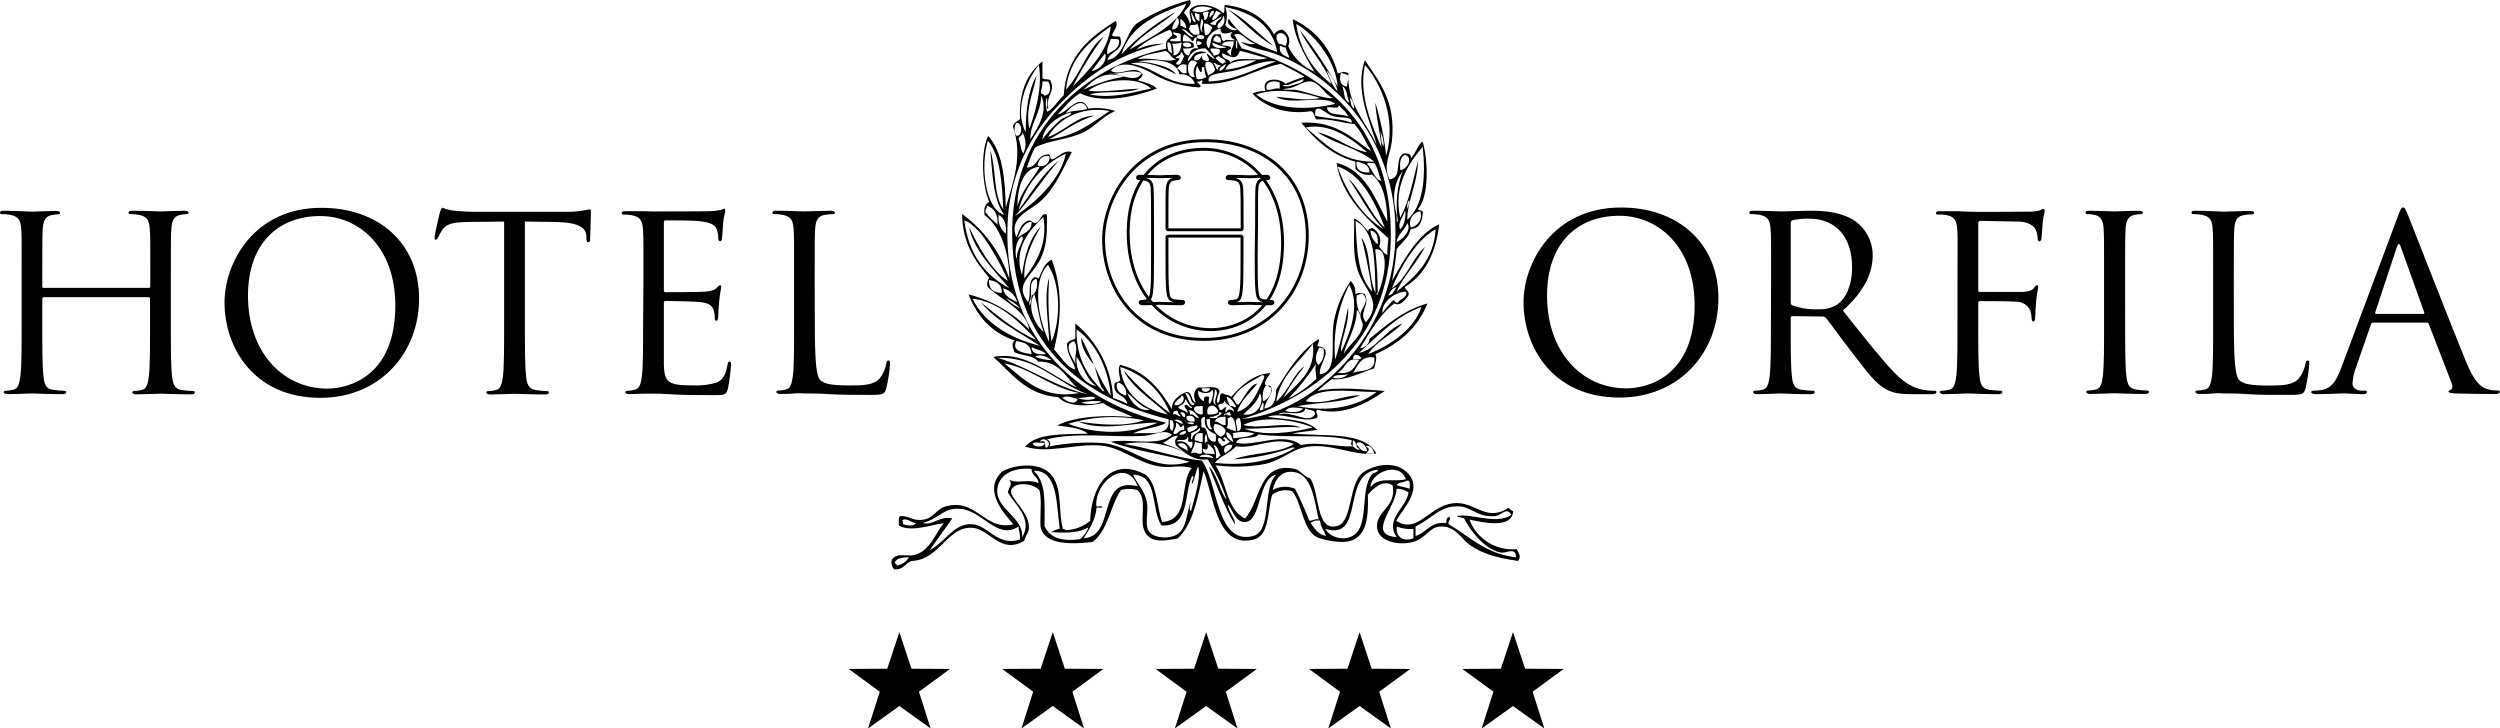 <?xml version="1.0" encoding="UTF-8"?>
<svg xmlns="http://www.w3.org/2000/svg" width="302" height="88" viewBox="0 0 302 88" fill="none">
  <g clip-path="url(#clip0_260_4)">
    <path fill-rule="evenodd" clip-rule="evenodd" d="M184.043 36.516C184.043 41.79 187.453 48.024 195.65 48.024C202.836 48.024 207.585 42.613 207.585 36.046C207.585 29.231 202.555 25.066 195.827 25.066C187.577 25.066 184.043 31.77 184.043 36.516ZM186.884 35.693C186.884 29.29 190.627 26.065 195.618 26.065C200.347 26.065 204.71 29.838 204.71 36.868C204.71 45.387 199.152 46.914 196.454 46.914C191.071 46.914 186.884 42.521 186.884 35.693Z" fill="black"></path>
    <path fill-rule="evenodd" clip-rule="evenodd" d="M213.927 39.12C213.927 41.934 213.927 44.251 213.771 45.478C213.653 46.327 213.503 46.973 212.908 47.084C212.612 47.152 212.31 47.192 212.007 47.202C211.83 47.202 211.772 47.293 211.772 47.378C211.772 47.463 211.915 47.619 212.249 47.619C213.15 47.619 215.031 47.528 215.057 47.528C215.208 47.528 217.095 47.619 218.735 47.619C219.068 47.619 219.212 47.528 219.212 47.378C219.212 47.228 219.16 47.202 218.977 47.202C218.526 47.185 218.077 47.146 217.631 47.084C216.73 46.973 216.553 46.327 216.462 45.478C216.318 44.251 216.318 41.934 216.318 39.12V38.422C216.318 38.278 216.37 38.187 216.527 38.187L220.205 38.239C220.279 38.238 220.352 38.254 220.419 38.286C220.485 38.317 220.544 38.364 220.59 38.422C221.191 39.179 222.602 41.144 223.856 42.75C225.561 44.95 226.606 46.386 227.893 47.058C228.677 47.463 229.421 47.619 231.094 47.619H233.197C233.733 47.619 233.922 47.554 233.922 47.378C233.922 47.202 233.798 47.202 233.648 47.202C233.256 47.203 232.866 47.175 232.479 47.117C231.734 46.999 230.447 46.679 228.827 45.008C227.103 43.194 225.065 40.583 222.615 37.514C225.306 35.086 226.227 32.945 226.227 30.752C226.213 29.975 226.022 29.212 225.668 28.521C225.313 27.829 224.805 27.228 224.183 26.763C222.602 25.654 220.59 25.458 218.709 25.458C217.775 25.458 215.508 25.543 215.181 25.543C215.031 25.543 213.15 25.458 211.798 25.458C211.471 25.458 211.321 25.51 211.321 25.686C211.321 25.863 211.439 25.863 211.563 25.863C211.902 25.862 212.241 25.893 212.575 25.954C213.561 26.156 213.797 26.607 213.882 27.618C213.966 28.63 213.947 29.374 213.947 33.944L213.927 39.12ZM216.318 26.946C216.314 26.87 216.334 26.794 216.377 26.731C216.419 26.667 216.481 26.619 216.553 26.594C217.211 26.46 217.881 26.401 218.552 26.417C221.759 26.417 223.732 28.611 223.732 32.292C223.732 34.525 222.955 36.104 221.903 36.803C221.229 37.208 220.448 37.402 219.662 37.358C218.597 37.406 217.533 37.249 216.527 36.894C216.462 36.862 216.407 36.812 216.37 36.749C216.332 36.687 216.315 36.615 216.318 36.542V26.946Z" fill="black"></path>
    <path fill-rule="evenodd" clip-rule="evenodd" d="M236.463 39.12C236.463 41.934 236.463 44.251 236.313 45.478C236.195 46.327 236.045 46.973 235.451 47.084C235.155 47.152 234.853 47.191 234.549 47.202C234.373 47.202 234.314 47.293 234.314 47.378C234.314 47.463 234.464 47.619 234.784 47.619C235.686 47.619 237.574 47.528 237.717 47.528C237.861 47.528 239.762 47.619 241.401 47.619C241.728 47.619 241.878 47.528 241.878 47.378C241.878 47.228 241.813 47.202 241.637 47.202C241.189 47.185 240.742 47.146 240.297 47.084C239.396 46.973 239.213 46.327 239.128 45.478C238.971 44.251 238.971 41.934 238.971 39.12V36.633C238.971 36.431 239.037 36.372 239.181 36.372C239.697 36.372 242.956 36.372 243.707 36.457C244.038 36.475 244.358 36.584 244.632 36.77C244.906 36.956 245.123 37.214 245.262 37.514C245.358 37.857 245.415 38.21 245.432 38.565C245.432 38.715 245.497 38.827 245.647 38.827C245.798 38.827 245.856 38.539 245.856 38.278C245.856 38.017 245.915 36.901 245.974 36.32C246.065 35.354 246.216 34.858 246.216 34.681C246.216 34.505 246.183 34.446 246.065 34.446C245.948 34.446 245.856 34.596 245.739 34.74C245.464 35.119 245.086 35.204 244.36 35.269C243.942 35.269 243.524 35.269 243.015 35.269H239.181C239.011 35.269 238.971 35.184 238.971 35.008V26.998C238.971 26.77 239.069 26.678 239.239 26.678L243.851 26.77C245.02 26.77 245.706 27.318 245.882 27.703C246.043 28.05 246.136 28.425 246.157 28.806C246.157 29.015 246.216 29.159 246.359 29.159C246.503 29.159 246.575 28.983 246.601 28.839C246.666 28.467 246.725 27.181 246.758 26.881C246.843 26.065 246.993 25.712 246.993 25.51C246.993 25.308 246.934 25.242 246.81 25.242C246.686 25.242 246.575 25.366 246.392 25.419C245.965 25.528 245.526 25.579 245.086 25.569C244.393 25.569 238.325 25.628 237.724 25.569L236.502 25.51C235.849 25.51 235.039 25.51 234.347 25.51C234.014 25.51 233.87 25.569 233.87 25.745C233.87 25.921 233.987 25.921 234.105 25.921C234.446 25.894 234.789 25.914 235.124 25.98C236.11 26.182 236.352 26.633 236.43 27.645C236.509 28.656 236.463 29.374 236.463 33.944V39.12Z" fill="black"></path>
    <path fill-rule="evenodd" clip-rule="evenodd" d="M256.713 33.944C256.713 29.374 256.713 28.558 256.772 27.618C256.83 26.678 257.072 26.098 257.882 25.954C258.127 25.904 258.376 25.873 258.627 25.863C258.751 25.863 258.868 25.81 258.868 25.686C258.868 25.562 258.672 25.458 258.365 25.458C257.464 25.458 255.576 25.543 255.432 25.543C255.289 25.543 253.394 25.458 252.415 25.458C252.081 25.458 251.931 25.51 251.931 25.686C251.931 25.863 252.055 25.863 252.173 25.863C252.485 25.867 252.797 25.907 253.1 25.98C253.754 26.13 254.061 26.633 254.119 27.618C254.178 28.604 254.172 29.374 254.172 33.944V39.094C254.172 41.908 254.172 44.225 254.022 45.452C253.91 46.301 253.754 46.947 253.159 47.058C252.863 47.126 252.561 47.165 252.258 47.175C252.081 47.175 252.023 47.267 252.023 47.352C252.023 47.437 252.173 47.593 252.5 47.593C253.394 47.593 255.282 47.502 255.432 47.502C255.583 47.502 257.464 47.593 259.11 47.593C259.437 47.593 259.587 47.502 259.587 47.352C259.587 47.202 259.535 47.175 259.345 47.175C258.908 47.158 258.472 47.119 258.039 47.058C257.144 46.947 256.967 46.301 256.87 45.452C256.719 44.225 256.719 41.908 256.719 39.094L256.713 33.944Z" fill="black"></path>
    <path fill-rule="evenodd" clip-rule="evenodd" d="M269.842 33.944C269.842 29.374 269.842 28.558 269.908 27.618C269.973 26.678 270.208 26.11 271.083 25.98C271.408 25.927 271.735 25.897 272.063 25.889C272.181 25.889 272.305 25.836 272.305 25.712C272.305 25.588 272.155 25.484 271.828 25.484C270.927 25.484 268.745 25.569 268.601 25.569C268.458 25.569 266.557 25.458 265.205 25.458C264.878 25.458 264.734 25.51 264.734 25.686C264.734 25.863 264.852 25.863 264.969 25.863C265.309 25.862 265.648 25.893 265.982 25.954C266.975 26.156 267.216 26.607 267.288 27.618C267.36 28.63 267.347 29.374 267.347 33.944V39.094C267.347 41.908 267.347 44.225 267.203 45.452C267.086 46.301 266.929 46.947 266.341 47.058C266.045 47.126 265.743 47.165 265.44 47.175C265.257 47.175 265.198 47.267 265.198 47.352C265.198 47.437 265.348 47.593 265.681 47.593C266.126 47.593 266.779 47.593 267.386 47.528C267.994 47.463 268.49 47.528 268.614 47.528C269.477 47.528 270.398 47.528 271.658 47.619C272.919 47.711 274.474 47.704 276.623 47.704C278.21 47.704 278.301 47.587 278.51 46.914C278.739 45.951 278.887 44.971 278.955 43.983C278.955 43.657 278.955 43.546 278.778 43.546C278.602 43.546 278.537 43.69 278.51 43.925C278.39 44.569 278.117 45.176 277.714 45.694C276.995 46.542 275.676 46.575 274.095 46.575C271.763 46.575 270.985 46.366 270.502 45.922C270.019 45.478 269.849 43.52 269.849 39.212L269.842 33.944Z" fill="black"></path>
    <path fill-rule="evenodd" clip-rule="evenodd" d="M282.841 44.388C282.306 45.85 281.705 46.967 280.326 47.136C280.04 47.171 279.752 47.19 279.464 47.195C279.307 47.195 279.196 47.26 279.196 47.371C279.196 47.482 279.366 47.613 279.758 47.613C281.163 47.613 282.802 47.521 283.135 47.521C283.468 47.521 284.749 47.613 285.474 47.613C285.742 47.613 285.918 47.547 285.918 47.371C285.918 47.195 285.833 47.195 285.624 47.195H285.317C284.807 47.195 284.18 46.934 284.18 46.346C284.214 45.675 284.357 45.013 284.605 44.388L286.401 39.205C286.416 39.138 286.453 39.079 286.507 39.036C286.56 38.993 286.627 38.97 286.695 38.97H293.123C293.182 38.965 293.24 38.98 293.29 39.012C293.34 39.044 293.377 39.091 293.397 39.146L296.173 46.327C296.356 46.797 296.173 47.058 295.997 47.117C295.821 47.175 295.788 47.208 295.788 47.326C295.788 47.443 296.115 47.502 296.683 47.528C298.747 47.593 300.935 47.593 301.379 47.593C301.713 47.593 301.98 47.528 301.98 47.352C301.98 47.175 301.863 47.175 301.68 47.175C301.275 47.18 300.872 47.123 300.485 47.006C299.831 46.823 298.989 46.353 297.917 43.742C296.088 39.297 291.385 27.201 290.941 26.117C290.588 25.21 290.464 25.06 290.288 25.06C290.112 25.06 289.981 25.236 289.635 26.202L282.841 44.388ZM287.028 37.913C286.937 37.913 286.878 37.86 286.937 37.71L289.55 29.805C289.7 29.368 289.857 29.368 290.007 29.805L292.842 37.71C292.875 37.828 292.875 37.913 292.724 37.913H287.028Z" fill="black"></path>
    <path fill-rule="evenodd" clip-rule="evenodd" d="M20.635 33.944C20.635 29.375 20.635 28.559 20.7 27.625C20.766 26.692 20.994 26.098 21.804 25.954C22.049 25.9 22.298 25.87 22.549 25.863C22.666 25.863 22.784 25.811 22.784 25.693C22.784 25.576 22.64 25.458 22.307 25.458C21.412 25.458 19.531 25.543 19.381 25.543C19.231 25.543 17.349 25.458 16.01 25.458C15.677 25.458 15.527 25.511 15.527 25.693C15.527 25.876 15.651 25.863 15.769 25.863C16.11 25.86 16.452 25.89 16.788 25.954C17.774 26.157 18.009 26.607 18.094 27.625C18.179 28.644 18.153 29.381 18.153 33.944V34.597C18.156 34.622 18.154 34.647 18.146 34.67C18.138 34.694 18.124 34.715 18.106 34.732C18.088 34.749 18.067 34.762 18.043 34.769C18.019 34.776 17.994 34.778 17.97 34.773H5.284C5.261 34.777 5.236 34.774 5.213 34.767C5.19 34.759 5.17 34.746 5.153 34.729C5.136 34.712 5.123 34.691 5.115 34.668C5.107 34.645 5.105 34.621 5.108 34.597V33.944C5.108 29.375 5.108 28.559 5.167 27.625C5.226 26.692 5.467 26.111 6.271 25.98C6.516 25.926 6.765 25.896 7.016 25.889C7.14 25.889 7.257 25.837 7.257 25.719C7.257 25.602 7.107 25.484 6.78 25.484C5.879 25.484 3.998 25.569 3.847 25.569C3.697 25.569 1.822 25.458 0.477 25.458C0.15 25.458 0 25.511 0 25.693C0 25.876 0.118 25.863 0.235 25.863C0.577 25.86 0.918 25.89 1.254 25.954C2.241 26.157 2.482 26.607 2.561 27.625C2.639 28.644 2.613 29.408 2.613 33.944V39.101C2.613 41.908 2.613 44.225 2.463 45.453C2.332 46.347 2.175 47 1.581 47.085C1.288 47.158 0.988 47.199 0.686 47.209C0.503 47.209 0.444 47.294 0.444 47.385C0.444 47.476 0.601 47.613 0.928 47.613C1.822 47.613 3.704 47.529 3.847 47.529C3.991 47.529 5.879 47.613 7.525 47.613C7.858 47.613 8.002 47.529 8.002 47.385C8.002 47.241 7.943 47.209 7.767 47.209C7.316 47.193 6.867 47.152 6.421 47.085C5.526 47 5.343 46.347 5.258 45.479C5.108 44.252 5.108 41.934 5.108 39.127V36.053C5.109 36.031 5.114 36.01 5.124 35.99C5.133 35.97 5.147 35.953 5.163 35.939C5.18 35.925 5.199 35.914 5.22 35.908C5.241 35.902 5.263 35.9 5.284 35.903H17.944C17.968 35.901 17.992 35.904 18.014 35.912C18.037 35.92 18.058 35.933 18.075 35.95C18.092 35.966 18.106 35.986 18.115 36.009C18.124 36.031 18.128 36.055 18.127 36.079V39.154C18.127 41.96 18.127 44.278 17.976 45.505C17.859 46.353 17.709 47 17.114 47.111C16.821 47.184 16.521 47.225 16.219 47.235C16.036 47.235 15.978 47.32 15.978 47.411C15.978 47.502 16.128 47.639 16.454 47.639C17.349 47.639 19.231 47.555 19.381 47.555C19.531 47.555 21.412 47.639 23.058 47.639C23.385 47.639 23.535 47.555 23.535 47.411C23.535 47.267 23.477 47.235 23.3 47.235C22.849 47.22 22.4 47.178 21.954 47.111C21.053 47 20.903 46.347 20.785 45.479C20.635 44.252 20.635 41.934 20.635 39.127V33.944Z" fill="black"></path>
    <path fill-rule="evenodd" clip-rule="evenodd" d="M27.121 36.555C27.121 41.823 30.525 48.057 38.709 48.057C45.895 48.057 50.624 42.639 50.624 36.085C50.624 29.264 45.607 25.106 38.866 25.106C30.642 25.073 27.121 31.777 27.121 36.555ZM29.956 35.733C29.956 29.323 33.693 26.098 38.677 26.098C43.393 26.098 47.756 29.878 47.756 36.901C47.756 45.42 42.198 46.947 39.513 46.947C34.137 46.915 29.956 42.528 29.956 35.7V35.733Z" fill="black"></path>
    <path fill-rule="evenodd" clip-rule="evenodd" d="M63.407 26.764L67.163 26.816C70.024 26.881 70.743 27.554 70.828 28.428V28.755C70.828 29.153 70.919 29.251 71.076 29.251C71.233 29.251 71.285 29.133 71.285 28.866C71.285 28.598 71.383 26.522 71.383 25.648C71.383 25.471 71.383 25.295 71.226 25.295C71.07 25.295 70.828 25.387 70.384 25.445C69.684 25.553 68.976 25.601 68.267 25.589H57.104C56.751 25.589 55.615 25.53 54.746 25.445C54.298 25.38 53.859 25.262 53.439 25.093C53.322 25.093 53.198 25.471 53.139 25.648C53.08 25.824 52.486 28.402 52.486 28.696C52.486 28.866 52.551 28.957 52.636 28.957C52.721 28.957 52.845 28.898 52.936 28.663C53.078 28.344 53.248 28.038 53.446 27.75C53.923 27.058 54.641 26.849 56.49 26.816L60.899 26.764V39.166C60.899 41.973 60.899 44.291 60.749 45.518C60.631 46.367 60.481 47.013 59.88 47.124C59.587 47.197 59.287 47.239 58.985 47.248C58.809 47.248 58.75 47.333 58.75 47.424C58.75 47.515 58.9 47.653 59.227 47.653C60.122 47.653 62.003 47.568 62.153 47.568C62.303 47.568 64.178 47.653 65.824 47.653C66.151 47.653 66.301 47.568 66.301 47.424C66.301 47.28 66.242 47.248 66.059 47.248C65.622 47.231 65.186 47.19 64.753 47.124C63.825 47 63.643 46.347 63.558 45.479C63.407 44.252 63.407 41.934 63.407 39.127V26.764Z" fill="black"></path>
    <path fill-rule="evenodd" clip-rule="evenodd" d="M77.687 39.127C77.687 41.934 77.687 44.252 77.536 45.479C77.419 46.327 77.269 46.974 76.668 47.085C76.375 47.158 76.075 47.2 75.773 47.209C75.596 47.209 75.531 47.294 75.531 47.385C75.531 47.476 75.681 47.613 76.014 47.613C76.459 47.613 77.144 47.555 77.745 47.555C78.346 47.555 78.882 47.555 78.934 47.555C79.385 47.555 80.103 47.555 81.273 47.639C82.442 47.724 84.075 47.731 86.316 47.731C87.478 47.731 87.72 47.731 87.929 46.967C88.106 46.028 88.235 45.08 88.314 44.128C88.314 43.925 88.314 43.69 88.138 43.69C87.962 43.69 87.929 43.801 87.87 44.128C87.661 45.329 87.302 45.916 86.525 46.236C85.593 46.5 84.624 46.608 83.657 46.556C80.731 46.556 80.28 46.177 80.195 44.16C80.195 43.547 80.195 40.152 80.195 39.154V36.555C80.192 36.528 80.195 36.499 80.204 36.473C80.214 36.446 80.229 36.422 80.249 36.403C80.27 36.383 80.294 36.368 80.321 36.36C80.348 36.351 80.376 36.349 80.404 36.353C80.913 36.353 83.866 36.405 84.676 36.497C85.839 36.614 86.107 37.11 86.224 37.522C86.316 37.835 86.356 38.161 86.342 38.488C86.342 38.638 86.407 38.749 86.557 38.749C86.707 38.749 86.766 38.429 86.766 38.194C86.766 37.959 86.825 36.888 86.884 36.314C86.975 35.354 87.119 34.858 87.119 34.682C87.119 34.506 87.06 34.447 86.975 34.447C86.89 34.447 86.734 34.597 86.525 34.826C86.316 35.054 85.839 35.178 85.12 35.237C84.402 35.296 80.757 35.296 80.371 35.296C80.221 35.296 80.195 35.204 80.195 35.008V26.914C80.195 26.718 80.254 26.62 80.371 26.62C80.704 26.62 83.957 26.62 84.467 26.718C86.074 26.888 86.374 27.24 86.583 27.704C86.706 28.043 86.768 28.401 86.766 28.761C86.766 28.996 86.825 29.133 87.001 29.133C87.178 29.133 87.184 28.964 87.21 28.82C87.269 28.468 87.335 27.182 87.361 26.862C87.452 26.039 87.602 25.693 87.602 25.484C87.602 25.276 87.57 25.217 87.478 25.217C87.387 25.217 87.21 25.341 87.06 25.367C86.63 25.452 86.193 25.5 85.754 25.511C85.101 25.543 79.124 25.543 78.908 25.543L77.732 25.511C77.079 25.511 76.276 25.511 75.583 25.511C75.257 25.511 75.106 25.563 75.106 25.745C75.106 25.928 75.224 25.915 75.342 25.915C75.683 25.912 76.025 25.942 76.361 26.007C77.347 26.209 77.589 26.659 77.667 27.678C77.745 28.696 77.726 29.434 77.726 33.997L77.687 39.127Z" fill="black"></path>
    <path fill-rule="evenodd" clip-rule="evenodd" d="M98.413 33.944C98.413 29.375 98.413 28.559 98.472 27.625C98.531 26.692 98.772 26.098 99.635 25.954C99.963 25.898 100.295 25.867 100.627 25.863C100.745 25.863 100.863 25.811 100.863 25.693C100.863 25.576 100.712 25.458 100.386 25.458C99.484 25.458 97.309 25.543 97.159 25.543C97.009 25.543 95.127 25.458 93.782 25.458C93.455 25.458 93.305 25.511 93.305 25.693C93.305 25.876 93.429 25.863 93.54 25.863C93.882 25.86 94.223 25.89 94.559 25.954C95.546 26.157 95.787 26.607 95.866 27.625C95.944 28.644 95.924 29.381 95.924 33.944V39.101C95.924 41.908 95.924 44.225 95.774 45.453C95.656 46.301 95.506 46.947 94.912 47.059C94.617 47.132 94.314 47.173 94.01 47.182C93.834 47.182 93.775 47.267 93.775 47.359C93.775 47.45 93.925 47.587 94.252 47.587C94.696 47.587 95.356 47.587 95.957 47.529C96.558 47.47 97.061 47.529 97.178 47.529C98.047 47.529 98.968 47.529 100.222 47.613C101.477 47.698 103.031 47.705 105.18 47.705C106.768 47.705 106.853 47.587 107.062 46.915C107.292 45.952 107.442 44.972 107.512 43.984C107.512 43.664 107.512 43.547 107.329 43.547C107.147 43.547 107.094 43.697 107.062 43.925C106.95 44.566 106.686 45.171 106.291 45.688C105.572 46.53 104.259 46.562 102.672 46.562C100.34 46.562 99.569 46.36 99.086 45.91C98.603 45.459 98.433 43.507 98.433 39.199L98.413 33.944Z" fill="black"></path>
    <path fill-rule="evenodd" clip-rule="evenodd" d="M148.312 1.136C150.5 2.285 152.009 4.099 153.877 5.562C152.035 4.648 150.167 2.52 148.312 1.136Z" fill="black"></path>
    <path fill-rule="evenodd" clip-rule="evenodd" d="M158.868 8.839C157.967 7.22 156.431 5.007 156.157 2.311C157.497 2.917 158.681 3.82 159.62 4.951C160.559 6.082 161.229 7.411 161.579 8.839C162.088 8.923 162.043 8.46 162.885 8.839C162.67 12.644 165.073 14.759 166.315 17.547C165.661 14.975 163.532 10.954 164.884 7.272C166.576 9.85 168.633 12.187 168.15 16.972C167.993 18.539 166.994 20.086 167.863 21.678C169.541 21.43 168.34 19.139 169.574 18.539C170.057 18.539 170.521 18.539 170.43 19.113C170.992 18.617 171.39 17.22 171.86 17.116C172.514 19.316 172.664 23.767 171.292 25.243C171.377 25.536 172.004 25.282 171.86 25.811C171.788 26.835 171.449 27.593 170.43 27.671C170.155 28.768 169.306 29.303 168.718 30.086C168.61 31.383 168.42 32.671 168.15 33.944C169.626 31.333 171.325 28.187 173.859 27.096C173.441 30.582 172.154 33.193 169.718 34.656C169.718 35.099 170.28 35.041 170.149 35.654C169.816 36.137 169.195 37.071 168.431 36.653C166.622 38.024 165.524 40.113 164.296 42.071C164.593 42.054 164.873 41.929 165.083 41.72C165.294 41.511 165.421 41.231 165.439 40.935C167.503 39.238 169.509 37.489 172.435 36.653C171.259 39.617 169.019 41.523 166.145 42.783C166.413 43.324 166.099 43.905 166.008 44.499C164.42 44.956 162.663 46.007 160.867 45.805C160.279 46.255 159.711 46.732 159.155 47.221C161.553 46.693 164.734 47.052 167.288 47.221C165.328 48.573 162.382 50.329 159.155 49.506C158.724 49.709 159.449 50.244 159.012 50.505C157.405 51.158 154.805 49.669 153.133 50.361C155.334 50.681 157.875 50.655 159.123 51.928C158.156 52.098 157.085 52.169 156.124 52.359C159.907 52.77 164.825 52.039 166.262 54.787C163.414 55.166 160.579 53.318 157.411 54.069C155.935 54.422 154.596 55.694 152.702 56.073C150.76 56.415 148.778 56.462 146.823 56.21C148.201 58.168 148.129 61.576 150.396 62.633C152.277 60.675 151.99 55.688 156.386 56.641C157.13 56.798 157.352 57.496 158.247 57.777C159.449 59.285 158.861 64.474 161.67 63.489C163.382 62.875 162.918 58.338 164.662 57.065C165.968 56.145 168.346 55.675 169.803 56.922C172.115 58.88 169.587 61.289 168.66 62.914C171.416 64.69 172.768 60.681 176.08 60.773C178.399 60.845 179.653 63.032 182.22 61.347C182.39 61.515 182.581 61.66 182.789 61.778C182.638 63.952 179.013 63.084 177.511 62.764C177.933 63.905 178.722 64.874 179.754 65.519C180.785 66.165 182.002 66.452 183.213 66.335C183.474 66.811 183.821 67.281 183.363 67.764C181.613 67.49 179.523 67.164 177.654 65.904C176.57 65.186 175.799 63.391 173.8 63.626C172.651 63.763 172.102 65.127 170.658 65.479C168.758 65.949 166.622 65.323 166.373 63.913C166.008 61.759 168.758 61.341 168.228 58.632C167.046 57.849 165.831 59.069 165.237 59.774C165.335 62.783 165.041 65.355 162.239 65.479C161.167 65.463 160.106 65.271 159.097 64.912C157.3 63.932 157.326 60.819 156.098 59.343C155.69 59.211 155.255 59.181 154.833 59.256C154.41 59.331 154.012 59.509 153.675 59.774C153.054 61.896 153.387 64.709 151.395 65.192C146.94 66.269 146.64 59.911 145.399 56.922C144.68 59.957 144.216 63.247 142.257 65.049C140.722 65.342 139.363 65.545 138.546 64.624C137.345 63.247 138.808 60.492 137.403 59.206C136.752 59.01 136.056 59.01 135.405 59.206C134.098 61.165 133.837 64.102 131.982 65.479C129.78 65.701 126.142 65.982 125.698 63.626C125.613 62.196 125.881 60.407 125.561 59.206C124.692 58.279 122.295 58.168 122.131 59.343C122.027 60.218 124.509 61.994 124.28 63.913C124.215 64.415 123.941 64.624 123.705 65.336C120.955 67.007 119.551 63.971 117.572 63.769C114.449 63.456 113.607 67.601 110.145 67.764C109.335 67.993 109.185 68.893 108.002 68.763C107.869 68.608 107.775 68.424 107.726 68.225C107.677 68.027 107.675 67.82 107.721 67.621C108.375 66.694 109.583 67.255 110.432 67.053C112.359 66.563 112.941 64.5 113.999 63.201C112.692 63.338 110.079 64.35 108.577 63.489C108.577 63.071 108.505 62.548 108.721 62.346C109.877 62.274 110.236 62.999 111.575 62.764C112.758 62.594 113.15 61.504 114.142 61.204C117.925 60.042 118.911 64.187 122.419 63.338C121.027 61.791 118.741 59.023 121.112 56.922C123.033 55.942 125.92 55.89 127.102 57.496C128.376 59.206 127.795 61.804 128.409 63.913C128.572 63.913 128.663 63.913 128.696 64.05C129.795 64.02 130.852 63.62 131.694 62.914C131.786 58.873 134.065 55.009 138.396 57.352C139.82 58.495 139.703 61.178 140.395 63.058C143.824 62.797 142.407 58.488 143.962 56.53C142.596 56.138 141.61 56.53 140.395 56.386C137.671 56.132 135.542 54.03 132.975 53.821C129.872 53.56 126.71 54.839 123.83 53.958C125.221 52.313 128.402 52.47 131.394 52.391C130.545 51.667 129.062 51.582 127.684 51.393C129.872 50.276 133.674 50.087 136.829 50.394C135.705 49.741 134.248 49.454 133.262 48.684C131.446 49.121 128.885 49.154 127.834 47.972C123.915 47.737 121.955 44.806 119.995 43.122C123.915 42.313 127.096 45.511 130.127 46.83C128.957 45.949 128.089 43.566 125.417 43.69C124.881 42.9 123.457 42.992 122.562 42.554C122.366 42.032 122.144 41.575 122.562 41.124C119.786 40.191 118.042 38.22 116.997 35.563C119.795 36.266 122.339 37.741 124.339 39.819C123.947 37.404 121.008 36.301 119.342 34.688C119.126 34.251 119.296 33.951 119.486 33.546C117.813 31.555 116.265 29.433 116.22 25.843C118.898 27.791 120.896 30.531 121.929 33.676C121.929 30.667 120.936 27.442 118.93 25.974C118.826 25.151 118.996 24.616 119.505 24.407C118.65 22.449 118.414 18.48 119.362 16.417C121.086 18.278 121.426 21.541 121.498 25.099C122.399 21.874 123.601 18.891 122.36 15.262C122.477 14.818 122.889 14.655 123.216 14.4C123.065 11.032 124.117 8.839 125.926 7.415V9.413C126.09 9.733 126.867 9.413 126.926 9.837C127.507 11.078 126.273 11.652 126.632 13.101C126.377 13.447 126.54 12.161 126.495 11.796C126.175 12.129 126.377 13.14 126.495 13.512C127.07 13.323 127.853 12.109 128.494 11.515C128.807 6.737 131.649 4.491 134.771 2.533C135.163 3.068 134.497 3.766 134.34 4.236C134.451 4.609 135.398 4.139 135.346 4.667C135.803 6.116 134.098 6.149 133.771 7.233C135.731 7.076 135.953 3.969 137.338 2.813C139.318 1.554 141.479 0.605 143.746 0C144.118 0.653 143.197 1.025 143.034 1.567C143.385 1.93 143.63 2.381 143.746 2.872C144.105 2.5 143.544 1.841 143.746 1.155C144.713 0.059 147.012 0.757 147.744 1.586C148.077 1.501 147.744 0.712 148.025 0.594C150.82 0.933 152.767 2.128 153.904 4.158C154.012 3.989 154.159 3.849 154.333 3.749C154.507 3.649 154.702 3.592 154.903 3.584C155.255 3.762 155.525 4.069 155.658 4.441C155.79 4.812 155.775 5.22 155.615 5.581C156.268 7.001 157.435 8.121 158.881 8.714L158.868 8.839ZM162.722 10.412C162.722 9.942 162.964 9.707 162.866 9.106C162.597 8.966 162.308 8.867 162.01 8.812C161.696 9.517 161.932 10.444 162.722 10.444V10.412ZM163.578 13.121C163.583 12.857 163.536 12.596 163.438 12.351C163.341 12.107 163.195 11.884 163.009 11.698C163.205 12.168 163.12 12.912 163.578 13.121ZM171.573 25.523C171.356 25.552 171.149 25.63 170.967 25.752C170.784 25.873 170.632 26.034 170.522 26.223C170.412 26.412 170.346 26.624 170.33 26.842C170.314 27.06 170.348 27.279 170.43 27.482C170.642 27.445 170.843 27.362 171.02 27.239C171.197 27.116 171.345 26.956 171.454 26.77C171.563 26.585 171.63 26.378 171.65 26.163C171.671 25.949 171.644 25.733 171.573 25.53V25.523ZM169.999 26.946C169.698 27.828 168.895 28.213 168.692 29.231C169.509 28.937 170.567 27.697 169.999 26.953V26.946ZM133.04 48.488C132.23 48.397 131.41 48.445 130.616 48.631C131.191 48.866 132.648 48.892 133.04 48.488ZM135.463 6.56C137.384 4.531 139.596 2.8 142.028 1.423C140.258 3.022 137.939 4.08 136.463 5.992C139.036 4.524 142.257 2.944 143.315 0.431C139.886 1.658 136.574 3.003 135.463 6.56ZM145.314 1.567C145.314 1.9 145.555 1.991 145.457 2.422C145.96 2.422 145.862 1.769 146.026 1.423C145.904 1.397 145.777 1.396 145.655 1.421C145.532 1.445 145.416 1.495 145.314 1.567ZM146.457 0.999C145.634 0.738 144.497 0.574 144.027 1.286C144.765 1.71 145.745 1.351 146.457 0.999ZM154.295 6.28C153.688 3.016 151.251 1.514 148.012 0.855C148.269 1.546 148.269 2.306 148.012 2.996C148.188 3.401 149.037 3.864 149.442 3.564C148.959 3.381 148.018 2.911 148.443 2.259C149.743 4.276 151.826 5.47 154.309 6.28H154.295ZM146.169 2.141C146.248 1.795 146.725 1.834 146.601 1.286C146.183 1.214 146.006 2.108 146.169 2.141ZM146.457 2.422C147.064 2.37 147.077 1.717 147.6 1.567C147.241 1.567 147.156 1.345 146.881 1.286C146.816 1.736 146.431 1.88 146.457 2.422ZM144.458 2.709C144.334 2.35 143.981 1.482 143.883 1.567C143.988 2.037 143.955 2.644 144.458 2.709ZM144.889 2.572V1.71C144.615 1.71 144.569 1.547 144.314 1.567C144.36 2.024 144.491 2.435 144.889 2.572ZM147.169 3.427C147.327 3.383 147.471 3.302 147.592 3.191C147.712 3.08 147.804 2.941 147.86 2.788C147.916 2.634 147.935 2.469 147.915 2.307C147.894 2.144 147.836 1.989 147.744 1.854C147.855 2.611 146.712 2.813 147.169 3.427ZM146.169 2.853C146.379 2.99 146.634 3.042 146.881 2.996C146.881 2.441 147.463 2.435 147.6 1.991C147.108 2.252 146.63 2.54 146.169 2.853ZM141.597 3.564C142.44 3.564 142.636 2.317 142.172 2.141C142.009 2.611 141.61 2.911 141.604 3.564H141.597ZM142.596 3.14C142.949 3.14 143.041 3.362 143.308 3.427C143.296 3.192 143.224 2.964 143.099 2.765C142.975 2.565 142.802 2.4 142.596 2.285V3.14ZM145.307 3.851C144.902 3.525 145.66 2.67 145.164 2.285C144.954 2.892 144.863 3.871 145.314 3.851H145.307ZM143.74 3.14C143.707 3.251 143.74 3.421 143.596 3.427C143.824 4.001 144.203 4.361 144.902 4.139C144.911 3.687 144.813 3.239 144.615 2.833C144.536 3.172 143.844 2.859 143.746 3.14H143.74ZM145.588 4.276C146.137 4.204 146.274 3.721 146.45 3.283C146.124 3.133 145.987 2.787 145.451 2.853C145.426 3.332 145.474 3.811 145.595 4.276H145.588ZM161.579 10.444C161.396 7.585 159.097 4.374 156.588 2.885C156.768 4.325 157.24 5.712 157.976 6.963C158.711 8.214 159.695 9.3 160.867 10.157C159.972 7.677 157.908 5.588 157.019 3.629C158.705 5.785 160.229 8.063 161.579 10.444ZM160.272 8.59C160.671 9.433 160.926 10.425 161.579 11.012C161.395 10.088 160.948 9.235 160.292 8.558L160.272 8.59ZM128.761 10.836C130.505 9.021 131.472 5.66 133.334 4.419C131.905 6.305 130.658 8.323 129.611 10.444C131.485 8.486 133.876 6.247 134.183 3.172C131.655 4.981 129.206 6.913 128.761 10.836ZM137.318 5.986C138.343 5.515 139.457 5.272 140.585 5.274C135.215 6.384 131.387 9.08 128.03 12.553C124.367 16.227 122.141 21.089 121.752 26.261C120.799 40.524 130.12 48.579 140.878 51.066C139.788 51.719 138.03 51.719 136.881 52.372C138.651 52.143 141.453 52.914 141.159 50.655C130.708 48.044 123.118 41.836 122.327 29.982C121.426 16.352 130.512 8.12 140.892 5.875C140.506 4.269 142.302 4.693 141.316 3.59C140.271 3.988 137.985 5.176 137.318 5.986ZM144.171 4.419C143.746 4.178 143.139 3.362 142.747 3.564C143.243 3.734 143.707 4.68 144.171 4.419ZM149.455 5.875V4.987C148.946 4.654 148.332 4.53 148.88 3.851C148.051 4.112 147.365 4.223 147.456 3.427C146.261 3.721 145.248 5 146.026 5.849C146.339 5.346 146.176 4.38 146.744 4.139H147.456C147.561 4.452 147.535 4.909 147.881 4.987C148.038 4.667 148.776 4.935 149.187 4.844C149.475 4.968 149.115 5.757 149.455 5.875ZM142.178 4.419C142.139 4.811 141.473 4.576 141.316 4.844C141.558 5.085 142.152 4.961 142.623 4.987V4.139C142.44 3.936 141.969 4.047 141.767 3.851C141.623 4.308 142.113 4.152 142.178 4.419ZM154.446 5.274C154.743 5.33 155.031 5.427 155.301 5.562C156.183 3.773 153.368 3.296 154.446 5.274ZM149.168 4.139C149.168 4.223 149.168 4.308 149.024 4.276C149.311 4.276 149.677 5.457 150.023 5.849C160.69 8.682 168.261 16.078 168.006 28.95C167.765 40.909 159.364 47.802 150.023 50.622C155.543 50.074 159.822 46.895 163.009 43.213C166.613 38.991 168.587 33.619 168.575 28.069C168.575 17.22 161.729 9.25 153.734 6.397C152.525 5.966 151.121 5.914 149.886 5.092C150.383 5.092 151.193 5.555 151.591 5.229C150.644 5.105 150.115 3.838 149.168 4.139ZM145.17 5.137C144.981 5.085 144.896 4.928 144.602 4.987V5.418C144.928 5.464 145.137 5.385 145.17 5.137ZM144.027 4.987C143.779 4.627 143.444 4.336 143.054 4.139C142.899 4.393 142.848 4.696 142.91 4.987C143.609 4.987 144.295 4.935 144.216 5.705C143.796 5.847 143.351 5.896 142.91 5.849C143.001 6.28 143.132 6.671 143.622 6.704C143.785 6.201 143.949 5.705 144.765 5.849C144.595 5.418 144.327 5.085 144.621 4.543C144.145 4.439 144.308 4.935 144.027 4.987ZM145.457 4.419C145.457 4.204 144.399 4.106 144.602 4.563C144.706 4.68 145.588 4.941 145.457 4.419ZM146.601 4.987C146.934 4.987 147.019 5.235 147.456 5.137C147.587 4.524 147.221 4.419 146.881 4.276C146.823 4.569 146.476 4.569 146.601 4.987ZM133.752 6.56C134.359 6.116 135.267 5.979 135.182 4.844C134.993 4.654 134.562 4.713 134.183 4.706C134.052 5.327 133.641 5.686 133.752 6.56ZM148.168 6.28C148.462 6.319 148.449 6.665 148.737 6.704C148.573 5.868 149.096 5.731 149.024 4.987C148.371 4.987 147.796 4.987 147.6 5.418C147.914 5.627 148.665 5.418 148.737 5.849C148.526 5.962 148.334 6.107 148.168 6.28ZM141.604 6.417C141.421 5.986 141.675 5.111 141.035 5.111C140.983 5.803 141.094 6.312 141.604 6.417ZM141.604 5.274C141.748 5.736 141.797 6.223 141.747 6.704C142.525 6.619 142.662 5.908 142.747 5.137C142.379 5.263 141.99 5.309 141.604 5.274ZM142.91 5.274C142.858 5.77 143.655 5.797 143.903 5.562C143.935 5.072 143.139 5.039 142.89 5.274H142.91ZM148.188 5.705C147.595 5.592 147.019 5.401 146.476 5.137C146.32 5.94 147.796 5.875 148.168 5.705H148.188ZM155.752 7.011C155.674 6.515 155.367 6.247 155.321 5.705C154.916 5.823 154.955 5.503 154.609 5.562C154.465 6.528 155.151 6.71 155.733 6.991L155.752 7.011ZM144.647 6.299C145.836 5.921 146.013 6.952 146.79 7.154C146.437 6.693 146.053 6.257 145.64 5.849C144.334 5.757 143.426 6.795 143.504 7.415C143.975 7.037 144.073 6.436 144.602 6.28L144.647 6.299ZM146.646 6.724C147.038 6.639 147.45 6.567 147.358 6.005C147.149 5.79 146.627 5.881 146.215 5.868C146.176 6.273 146.542 6.332 146.601 6.704L146.646 6.724ZM137.501 7.154C139.147 6.874 141.159 7.624 142.074 7.154C141.388 7.076 141.388 6.319 140.767 6.149C139.644 6.456 138.253 6.528 137.462 7.135L137.501 7.154ZM149.775 6.149C149.324 7.409 148.632 6.802 147.639 6.436C147.548 7.239 148.488 7.011 148.639 7.579C149.422 6.704 151.865 7.474 153.061 7.011C151.865 6.763 150.892 6.365 149.736 6.13L149.775 6.149ZM142.067 7.011C143.008 7.011 142.067 7.389 142.067 7.722C142.655 8.127 142.845 7.122 143.073 6.724C142.805 6.724 142.975 6.254 142.642 6.299C142.662 6.763 142.178 6.704 142.028 6.991L142.067 7.011ZM131.936 8.577C132.896 8.388 133.798 7.396 133.51 6.436C132.942 7.122 132.445 7.866 131.897 8.558L131.936 8.577ZM144.347 7.272C144.928 7.376 145 6.972 145.203 6.704C145.118 7.265 145.523 7.357 145.921 7.415C146.274 7.056 145.751 6.854 145.778 6.417C144.954 6.351 144.001 6.704 144.314 7.272H144.347ZM146.914 7.135C147.221 7.304 147.332 7.67 147.776 7.703C147.776 7.585 147.894 7.533 148.057 7.559C148.018 7.03 147.404 7.083 147.202 6.704C147.156 6.926 146.803 6.815 146.881 7.135H146.914ZM136.639 7.703C139.611 8.101 140.839 10.255 144.347 10.124C144.22 9.748 143.965 9.427 143.626 9.218C143.287 9.01 142.886 8.926 142.492 8.982C142.133 7.252 139.474 7.056 137.495 7.415C139.304 7.559 141.473 8.068 142.067 8.982C140.715 8.238 138.246 7.18 136.606 7.703H136.639ZM144.347 9.269C143.955 8.773 144.347 7.859 144.634 7.559C143.165 6.378 143.21 9.72 144.314 9.269H144.347ZM148.057 8.414C149.36 8.295 150.623 7.906 151.768 7.272C150.167 7.318 148.436 7.213 148.025 8.414H148.057ZM145.627 7.559C145.529 8.277 145.83 8.597 145.921 9.132C146.235 8.923 146.672 8.832 146.777 8.414C146.561 7.794 146.372 7.233 145.595 7.559H145.627ZM149.586 8.414C147.972 8.884 145.666 8.741 146.019 9.837C149.129 9.739 151.493 8.349 154.152 7.415C152.669 7.252 151.167 7.957 149.586 8.414ZM147.162 8.414C147.058 8.029 147.45 8.127 147.45 7.84C147.012 8.023 146.718 7.357 146.594 7.703C146.914 7.833 146.783 8.369 147.169 8.414H147.162ZM133.909 8.839C135.124 8.799 137.207 10.183 137.906 8.839C136.522 8.231 135.215 9.139 133.909 8.839ZM130.91 10.836C132.445 10.084 134.079 9.556 135.764 9.269C133.366 8.486 132.197 9.544 130.897 10.836H130.91ZM165.309 27.952C165.211 27.567 165.603 27.677 165.74 27.521C166.15 27.718 166.468 28.066 166.627 28.491C166.787 28.917 166.775 29.388 166.595 29.805C166.916 30.145 167.125 30.608 167.595 30.804C167.589 30.136 167.634 29.468 167.732 28.807C165.119 26.398 162.029 23.669 161.455 19.668C164.949 20.588 166.079 23.885 167.595 26.796C167.543 24.322 167.151 22.227 165.74 21.091C165.372 21.168 164.991 21.142 164.637 21.017C164.283 20.891 163.971 20.671 163.734 20.38V19.537C160.801 18.715 158.874 16.887 157.202 14.831C161.376 14.511 163.597 16.9 165.622 18.258C164.969 17.187 164.466 15.895 163.623 14.994C162.056 14.851 160.873 14.341 159.051 14.42C158.692 14.211 158.829 13.506 158.345 13.428C156.945 13.663 155.509 13.558 154.158 13.121C152.956 12.69 151.624 11.815 151.31 11.267C151.809 11.07 152.342 10.973 152.878 10.98C152.225 9.335 154.563 9.354 155.301 10.124C156.045 9.794 156.809 9.508 157.588 9.269C156.699 8.688 155.674 8.231 154.733 7.703C151.291 8.414 149.174 10.314 145.17 10.124C145.333 9.681 145.262 9.615 144.889 9.837C144.073 9.837 145.484 10.34 144.889 10.555C142.763 10.463 140.697 9.822 138.893 8.695C137.253 7.84 135.28 7.265 134.183 8.558C135.489 9.295 137.038 7.657 138.037 8.982C137.965 9.341 137.691 9.491 137.462 9.7C138.272 9.981 139.232 10.118 139.748 10.699C137.279 11.626 133.177 12.625 130.473 11.267C129.369 11.92 128.624 12.938 127.762 13.832C128.983 13.61 130.486 10.999 131.472 13.121C132.569 12.968 133.685 13.066 134.738 13.408C133.314 13.989 132.491 15.085 131.172 15.83C129.356 16.855 126.638 16.92 125.032 17.827C124.636 18.601 124.306 19.407 124.045 20.236C125.352 20.236 125.214 18.748 126.475 18.676C127.089 18.486 126.651 19.328 127.187 19.237C127.84 18.956 128.631 18.023 129.473 18.382C128.474 20.216 127.475 22.769 125.619 24.375C124.313 25.497 121.824 26.294 122.765 28.657C123.209 27.664 123.346 27.012 124.189 26.653C124.555 26.503 124.744 26.992 125.045 26.94C125.743 26.829 125.757 25.549 126.475 25.941C126.475 28.095 126.475 29.342 125.907 30.791C124.947 33.337 122.34 34.146 124.189 36.496C124.633 35.459 124.045 34.199 124.907 33.5C125.108 33.475 125.311 33.527 125.476 33.644C125.855 32.736 126.181 31.783 127.043 31.359C128.35 34.806 128.252 38.507 127.331 42.202C128.082 43.018 128.951 44.48 129.898 44.623C129.643 43.507 128.846 42.92 128.905 41.49C129.088 41.144 129.558 41.079 129.898 40.922V39.075C131.241 40.175 132.341 41.542 133.128 43.09C133.915 44.637 134.372 46.331 134.47 48.063C135.051 48.269 135.621 48.507 136.175 48.775C136.012 47.659 134.51 47.874 134.614 46.49C134.614 46.007 135.346 46.275 135.326 45.785C135.209 45.413 135.006 44.395 135.326 44.069C138.442 44.852 140.14 47.045 141.604 49.486C141.401 48.442 142.413 47.724 143.315 47.345C144.118 47.345 143.818 48.455 144.458 48.651C144.158 47.881 144.125 47.261 144.745 46.797C145.621 46.921 147.077 46.464 147.313 47.221C147.254 47.737 146.934 47.985 147.025 48.651C147.62 48.651 147.071 47.456 147.744 47.509C147.972 47.75 148.515 47.685 148.737 47.94C149.847 46.634 151.532 45.126 153.453 45.08C153.27 45.478 152.597 46.131 152.878 46.51C154.7 46.575 152.806 48.272 152.734 49.362C153.819 49.206 154.178 48.331 154.158 47.078C155.602 44.767 157.019 42.43 159.299 40.955C159.404 41.386 159.155 41.471 159.155 41.803C161.317 42.091 159.24 43.925 159.443 45.224C161.775 44.858 160.638 41.464 161.154 38.696C161.504 36.997 162.183 35.383 163.153 33.944C163.365 34.142 163.527 34.387 163.625 34.659C163.724 34.931 163.757 35.223 163.721 35.511C163.901 35.43 164.096 35.389 164.293 35.389C164.49 35.389 164.685 35.43 164.864 35.511C165.596 36.992 164.009 37.678 165.008 38.931C167.144 36.418 164.799 35.06 164.009 32.658C163.356 30.576 163.63 28.741 163.578 26.385C164.361 26.698 164.721 27.416 165.296 27.952H165.309ZM128.761 13.708C129.369 13.277 130.597 13.454 131.328 13.14C130.76 11.482 128.912 13.29 128.761 13.708ZM128.187 14.42C128.513 14.191 129.63 13.845 129.33 13.571C127.677 14.061 126.064 15.334 125.907 16.835C126.587 15.952 127.35 15.137 128.187 14.4V14.42ZM125.332 19.981C125.504 20.06 125.694 20.089 125.882 20.066C126.07 20.043 126.247 19.969 126.395 19.851C126.543 19.734 126.656 19.578 126.721 19.4C126.786 19.223 126.8 19.031 126.763 18.846C125.809 18.735 125.495 19.276 125.332 19.962V19.981ZM122.909 24.975C123.359 23.017 124.947 21.411 125.619 20.125C123.398 20.308 122.889 22.991 122.909 24.955V24.975ZM124.339 36.529C124.372 37.521 124.627 36.026 124.62 35.674C125.234 35.491 125.436 34.264 125.195 33.676C124.032 34.048 124.881 35.576 124.339 36.51V36.529ZM126.07 40.074C125.515 38.722 125.417 36.908 124.927 35.504C123.928 37.247 125.201 39.434 126.07 40.074ZM153.041 46.49C152.48 46.895 152.447 48.09 152.61 48.488C152.924 48.329 153.185 48.083 153.362 47.78C153.539 47.476 153.625 47.128 153.61 46.778C153.198 46.882 153.303 46.49 153.022 46.49H153.041ZM152.199 47.489C151.872 48.684 150.964 49.304 150.2 50.061C150.532 50.129 150.877 50.103 151.195 49.986C151.513 49.868 151.792 49.664 152 49.397C152.208 49.129 152.337 48.808 152.372 48.471C152.407 48.134 152.347 47.794 152.199 47.489ZM152.342 49.63C152.342 49.519 152.46 49.46 152.623 49.486C152.545 49.232 152.8 48.651 152.48 48.631C152.512 48.997 151.944 49.441 152.31 49.611L152.342 49.63ZM163.898 35.654C163.799 36.44 163.95 37.237 164.329 37.932C164.061 37.932 164.231 37.462 163.898 37.502C163.865 39.656 162.591 41.34 162.33 42.783C162.866 41.666 164.388 40.746 164.616 39.362C164.675 38.97 164.303 38.572 164.329 38.056C164.381 37.13 165.589 36.438 164.616 35.491C164.179 35.393 164.211 35.713 163.865 35.654H163.898ZM163.754 26.666C163.885 30.054 164.015 33.441 165.759 35.224C165.433 33.024 164.904 30.276 164.453 28.696C165.668 30.276 165.25 33.5 166.158 35.393C166.066 31.744 166.197 27.906 163.721 26.666H163.754ZM142.198 8.271C142.616 8.421 142.609 8.995 143.335 8.839V7.833C142.714 7.664 142.498 7.866 142.178 8.271H142.198ZM147.332 8.558C147.737 8.558 148.181 7.807 148.044 7.703C147.809 8.009 147.313 8.036 147.313 8.558H147.332ZM123.908 15.973C123.908 13.271 124.235 10.882 125.214 9.132C124.875 11.091 123.797 13.134 124.359 15.543C125.097 13.434 125.939 10.666 125.495 7.84C124.11 9.602 122.425 13.166 123.908 15.973ZM166.145 12.403C166.778 14.499 167.215 16.649 167.451 18.826C168.699 14.452 166.948 10.242 164.884 7.84C164.054 11.639 165.89 15.431 166.883 17.827C166.726 16.012 166.184 13.852 166.145 12.403ZM167.144 17.684C167.169 17.039 167.023 16.399 166.72 15.83C166.902 16.404 166.759 17.311 167.144 17.684ZM144.602 9.557C144.802 9.588 145.006 9.579 145.203 9.53C145.399 9.48 145.584 9.392 145.745 9.269C145.516 9.021 145.549 8.512 145.457 8.127C144.896 7.899 145.412 8.78 145.026 8.695C144.817 8.532 144.804 8.16 144.602 7.99C144.494 8.237 144.438 8.504 144.438 8.773C144.438 9.043 144.494 9.309 144.602 9.557ZM155.589 10.268C154.616 10.183 154.936 10.516 155.733 10.412C156.281 10.196 157.64 10.04 157.444 9.557C156.804 9.792 156.183 10.007 155.589 10.268ZM131.472 10.98C133.282 11.162 136.09 10.764 137.606 10.699C136.064 11.391 133.347 10.908 131.616 11.41C134.333 11.946 136.842 11.162 139.036 10.699C137.351 9.067 132.981 9.615 131.472 10.98ZM125.757 11.267C125.925 11.32 126.074 11.42 126.188 11.554C126.991 11.463 126.991 10.366 126.612 9.837H125.907C126.018 10.477 125.711 10.699 125.757 11.267ZM153.022 10.836C153.675 10.921 153.91 10.588 154.589 10.699V9.981C153.969 9.661 152.708 9.792 153.022 10.836ZM158.306 9.837C157.372 9.746 156.595 10.614 155.452 10.699C154.021 10.882 156.445 10.836 156.445 10.836C157.797 11.058 160.024 11.998 161.017 11.835C159.972 11.43 159.469 9.961 158.306 9.837ZM163.009 12.403C162.702 11.75 162.768 10.745 162.154 10.412C162.428 11.097 162.291 12.174 163.009 12.403ZM151.735 11.41C154.028 13.225 157.784 13.369 161.298 12.553C159.991 11.358 155.896 12.807 154.158 11.698C155.778 11.789 157.784 12.252 159.443 11.835C157.385 11.097 154.119 10.568 151.735 11.41ZM124.476 16.822C125.247 15.582 126.697 13.558 125.783 11.554C125.744 13.623 124.365 15.105 124.476 16.822ZM160.292 12.977C160.396 14.119 162.134 13.63 162.866 14.119C162.644 13.467 162.088 13.179 161.729 12.69C161.749 13.284 160.736 12.84 160.292 12.977ZM160.867 13.976C160.076 13.669 158.75 12.194 158.868 13.976C160.279 14.328 162.036 14.335 163.297 14.831C163.369 13.924 161.886 14.361 160.867 13.976ZM126.612 16.541C128.572 15.888 130.055 13.989 132.184 13.976C130.061 14.629 128.546 15.856 126.763 16.822C129.963 16.456 131.89 14.824 134.039 13.408C130.421 12.729 127.618 14.622 126.612 16.541ZM122.765 16.398C123.594 16.483 123.51 14.785 122.765 14.831C122.63 15.07 122.559 15.34 122.559 15.614C122.559 15.889 122.63 16.159 122.765 16.398ZM157.731 15.399C160.031 17.246 161.86 19.55 166.008 19.537C164.152 17.925 161.226 17.377 159.155 15.973C161.357 16.483 163.218 18.088 165.152 18.395C163.395 16.848 160.69 14.792 157.731 15.399ZM123.046 16.822C123.327 17.311 123.255 18.127 123.621 18.539C123.82 18.135 123.912 17.687 123.886 17.237C123.861 16.788 123.72 16.352 123.477 15.973C123.568 16.483 123.046 16.391 123.046 16.822ZM121.334 25.961C119.936 24.27 119.858 20.497 119.623 18.127C120.354 20.295 119.969 23.585 121.197 25.262C121.034 22.051 120.857 18.846 119.342 16.992C118.395 20.04 118.989 25.301 121.334 25.954V25.961ZM169.999 25.249C170.652 23.65 169.855 24.107 169.999 25.249ZM169.999 26.555C171.958 24.792 172.259 21.444 171.86 17.716C170.155 19.759 168.281 22.521 169.15 26.274C170.227 24.368 170.685 21.816 171.292 19.427C171.266 22.083 169.986 24.276 169.999 26.522V26.555ZM169.718 25.412C169.594 26.15 168.745 26.92 169.15 27.704C169.652 27.312 169.901 25.954 169.718 25.38V25.412ZM122.621 26.111C124.966 24.551 128.102 21.79 128.761 18.552C127.36 19.197 126.121 20.145 125.132 21.328C124.143 22.512 123.431 23.9 123.046 25.393C124.574 23.31 125.887 21.013 127.899 19.407C126.031 21.541 124.476 23.957 122.621 26.111ZM169.718 18.702C169.15 18.937 169.065 19.674 169.15 20.549C170.012 20.451 170.763 19.061 169.718 18.689V18.702ZM165.439 20.836C165.439 19.91 164.688 19.681 163.865 19.531C163.774 20.582 164.433 20.889 165.439 20.823V20.836ZM166.863 21.829C166.511 21.176 166.465 20.229 166.008 19.694C165.759 19.779 165.171 19.524 165.152 19.831C165.772 20.347 166.145 21.868 166.863 21.816V21.829ZM167.288 27.534C166.393 25.197 164.786 21.104 161.579 20.118C162.67 23.317 164.753 26.267 167.144 27.684C165.413 25.954 164.303 23.585 162.866 21.548C164.655 23.212 165.492 25.85 167.288 27.521V27.534ZM168.718 25.967C168.718 26.176 168.666 27.129 168.862 26.679C168.55 24.667 168.746 22.61 169.43 20.693C168.392 22.09 168.124 23.826 168.718 25.954V25.967ZM119.074 25.68C119.489 26.215 119.969 26.695 120.505 27.11C120.57 25.85 120.1 25.151 119.198 24.825C119.296 25.249 118.95 25.23 119.055 25.667L119.074 25.68ZM121.498 28.239C121.609 27.077 121.321 26.326 120.642 25.954C120.575 26.376 120.619 26.809 120.769 27.209C120.919 27.609 121.17 27.964 121.498 28.239ZM123.457 33.233C123.758 30.817 124.385 28.735 125.737 27.358C124.77 29.042 123.601 31.274 123.745 33.631C125.09 31.836 126.625 29.473 126.031 26.215C124.47 27.704 122.334 29.982 123.457 33.233ZM121.765 33.944C120.93 31.979 119.876 30.113 118.623 28.383C118.121 27.73 116.834 26.542 116.487 26.666C117.01 30.654 118.944 33.246 121.909 34.799C120.074 32.639 117.657 30.302 117.056 27.416C118.232 29.864 119.806 32.717 121.765 33.944ZM122.765 29.087C123.157 28.102 124.679 28.245 124.62 26.809C123.359 26.764 122.954 29.016 122.765 29.087ZM168.718 35.25C170.946 33.389 173.173 31.529 173.428 27.697C171.161 28.898 169.117 32.325 168.15 34.825C169.946 33.624 170.574 31.248 172.141 29.832C171.201 31.718 169.398 33.526 168.718 35.25ZM167.719 35.68C168.32 35.615 168.405 35.028 168.718 34.682C168.157 34.76 167.948 35.25 167.719 35.654V35.68ZM166.413 29.544C166.53 28.578 166.275 27.978 165.557 27.834C165.567 28.162 165.651 28.484 165.803 28.776C165.954 29.067 166.169 29.321 166.432 29.518L166.413 29.544ZM122.889 31.398C122.615 30.158 123.901 29.016 123.457 28.546C122.673 28.977 122.471 30.824 122.909 31.372L122.889 31.398ZM166.413 35.393C166.197 35.393 166.315 35.811 166.413 35.537C167.209 33.911 167.993 29.923 166.125 30.112C166.319 31.857 166.421 33.611 166.432 35.367L166.413 35.393ZM126.743 41.386C126.684 39.003 126.044 35.72 126.743 33.552C126.558 36.123 126.652 38.705 127.024 41.255C128.193 38.585 128.095 34.231 126.593 31.986C124.522 34.14 125.541 38.905 126.763 41.359L126.743 41.386ZM121.034 35.393C121.034 34.316 120.381 33.957 119.466 33.827C119.44 34.888 119.969 35.402 121.053 35.367L121.034 35.393ZM161.278 43.52C161.932 41.415 162.455 39.272 162.846 37.103C163.016 39.271 161.925 40.935 161.99 42.528C162.951 40.57 164.414 36.979 162.99 34.395C161.583 37.209 160.997 40.362 161.298 43.494L161.278 43.52ZM122.889 36.536C122.783 36.123 122.568 35.747 122.267 35.447C121.966 35.146 121.59 34.931 121.178 34.825C121.308 35.831 122.151 36.118 122.909 36.51L122.889 36.536ZM166.987 37.841C167.373 37.278 167.811 36.751 168.294 36.268C168.581 36.268 168.477 36.66 168.869 36.555C169.091 36.118 169.724 36.085 169.868 35.556V35.25C168.647 35.165 166.831 36.47 167.007 37.795L166.987 37.841ZM123.196 37.208C122.863 36.699 121.347 35.955 121.478 35.902C121.915 36.492 122.511 36.945 123.196 37.208ZM125.619 41.777C123.144 40.113 120.322 38.801 118.48 36.503C120.492 38.161 122.935 40.139 125.195 41.072C123.183 38.944 120.773 36.457 117.487 36.085C118.95 39.166 122.379 40.981 125.619 41.777ZM165.296 42.776C168.111 41.647 170.861 39.688 171.717 37.071C168.509 38.246 166.491 40.576 164.152 42.632C166.19 42.28 167.334 39.832 169.43 39.068C168.202 40.367 165.994 41.444 165.296 42.783V42.776ZM133.184 47.195C133.732 47.496 133.059 46.81 133.04 46.771C132.699 45.887 132.413 44.982 132.184 44.062C131.42 43.298 130.545 41.901 130.616 40.798C131.838 43.096 132.713 45.74 134.183 47.789C133.85 44.173 132.106 41.209 130.048 39.799C129.989 43.364 131.446 45.42 133.184 47.202V47.195ZM124.62 42.776C124.542 41.719 123.817 41.301 122.765 41.209C122.151 42.43 123.679 42.645 124.62 42.783V42.776ZM130.048 44.206C129.552 43.194 130.407 42.247 129.761 41.209C128.115 41.601 129.989 43.814 130.048 44.212V44.206ZM155.014 48.057C156.66 46.412 159.051 44.793 158.587 41.529C157.013 43.755 154.7 45.25 154.158 48.514C155.537 47.417 156.347 44.995 157.588 44.238C156.621 45.437 155.76 46.717 155.014 48.063V48.057ZM126.331 42.783C125.992 42.273 125.143 42.26 124.62 41.928C124.653 42.757 125.417 42.854 126.331 42.783ZM159.299 44.088C159.556 43.831 159.742 43.512 159.842 43.163C159.941 42.813 159.95 42.444 159.867 42.091C159.713 42.094 159.563 42.044 159.443 41.947C159.005 42.43 158.679 43.736 159.299 44.069V44.088ZM163.44 43.377C163.734 43.292 164.375 43.553 164.44 43.233C164.133 42.841 163.499 42.567 163.44 43.357V43.377ZM127.043 43.514C126.638 43.2 125.737 42.665 125.045 43.089C125.676 43.36 126.356 43.498 127.043 43.494V43.514ZM131.472 47.652C127.716 46.347 125.254 43.031 120.485 43.233C124.11 44.225 127.311 46.712 131.472 47.652ZM132.472 46.654C131.23 45.896 130.897 44.232 130.048 43.089C129.891 45.12 131.211 46.471 132.472 46.634V46.654ZM163.44 45.041C164.277 44.682 166.295 45.041 166.008 43.194C164.277 42.861 163.852 44.578 163.44 45.041ZM161.579 45.041C163.186 45.276 163.656 44.388 164.152 43.474C162.572 43.083 162.585 44.565 161.579 45.041ZM130.329 47.469C126.9 46.817 124.45 44.428 121.334 43.905C123.621 45.733 125.874 48.305 130.329 47.489V47.469ZM155.589 48.181C156.843 47.549 157.996 46.735 159.012 45.766C159.012 45.002 158.77 44.578 159.012 43.905C158.013 45.444 156.866 46.883 155.589 48.201V48.181ZM141.035 50.041C139.265 48.377 136.672 46.778 135.751 44.761C137.427 46.657 139.292 48.378 141.316 49.898C140.8 48.58 139.994 47.395 138.957 46.431C137.92 45.467 136.679 44.749 135.326 44.33C135.659 47.731 138.344 49.506 141.035 50.061V50.041ZM161.01 45.616C161.329 45.724 161.672 45.741 162 45.665C162.327 45.589 162.627 45.422 162.866 45.185C162.304 45.407 161.272 45.139 161.01 45.635V45.616ZM148.88 48.181C149.259 48.285 149.187 48.834 149.592 48.899C150.304 48.077 150.951 46.451 151.879 46.327C151.056 47.456 149.919 48.285 149.455 49.754C151.349 49.18 151.898 47.261 152.721 45.616C152.721 45.446 152.675 45.276 152.434 45.335C151.108 46.151 149.586 46.784 148.88 48.201V48.181ZM136.038 47.757C136.097 47.417 136.028 47.068 135.843 46.777C135.658 46.486 135.371 46.274 135.039 46.184C134.562 46.999 135.352 47.652 136.038 47.776V47.757ZM146.169 46.902H145.17C145.183 47.541 146.13 47.404 146.169 46.921V46.902ZM144.745 47.182C144.703 47.448 144.749 47.72 144.878 47.957C145.007 48.193 145.211 48.38 145.457 48.488C145.344 48 145.534 47.811 146.026 47.92C146.111 48.168 145.856 48.762 146.169 48.775C146.392 48.416 146.699 47.411 146.457 47.058C146.163 47.652 145.209 47.554 144.745 47.202V47.182ZM146.881 48.899C146.496 48.246 147.437 47.417 146.744 47.039C146.842 47.691 146.228 48.625 146.881 48.919V48.899ZM157.731 48.468C160.031 48.984 162.448 47.685 164.296 47.757C162.114 48.671 159.07 48.618 156.732 49.062C160.534 49.833 163.976 49.141 166.295 47.345C163.244 47.385 159.201 46.542 157.731 48.488V48.468ZM138.893 49.467C137.665 49.127 137.083 48.161 136.175 47.469C136.6 48.547 137.606 49.774 138.893 49.486V49.467ZM144.314 48.755C143.661 48.618 143.962 47.489 143.171 47.45C143.452 47.926 143.851 49.441 144.314 48.775V48.755ZM130.185 48.063C130.479 48.292 131.89 48.455 132.328 48.063C131.884 47.711 130.819 48.142 130.185 48.063ZM141.891 48.919C142.675 49.18 143.406 48.037 142.747 47.776C142.564 48.259 141.95 48.305 141.891 48.919ZM130.185 48.201C129.722 48.09 128.807 47.685 128.33 48.063C128.683 48.383 129.911 49.101 130.185 48.201ZM148.599 49.062C148.952 48.873 149.187 49.48 149.311 49.062C148.978 48.631 148.776 48.077 148.168 47.92C148.248 48.322 148.394 48.708 148.599 49.062ZM144.027 49.206C143.57 49.043 143.491 48.501 143.171 48.201C143.171 48.853 142.616 48.853 142.316 49.206C142.59 49.552 143.204 49.552 143.459 49.917C143.53 49.5 142.871 49.101 143.171 48.919C143.472 48.736 143.838 49.565 144.027 49.206ZM147.169 48.919C147.136 49.186 147.332 49.232 147.313 49.486C147.842 49.643 147.718 49.134 148.168 49.206C148.129 49.284 147.816 49.748 148.168 49.774C148.214 49.31 148.952 49.454 149.024 49.774C149.227 49.232 148.064 48.971 147.881 48.344C147.979 48.873 147.384 48.703 147.169 48.919ZM145.862 50.061C146.431 50.1 146.914 50.061 147.169 49.774C146.921 48.631 145.555 48.775 145.889 50.061H145.862ZM144.288 49.206C144.073 49.565 144.615 50.133 145.288 50.061V49.062C144.935 49.062 144.497 49.004 144.314 49.206H144.288ZM155.275 49.63C155.928 49.885 157.098 49.846 157.418 49.343C156.621 49.271 155.733 49.017 155.301 49.611L155.275 49.63ZM157.705 49.343C157.411 50.518 154.903 49.434 154.439 50.061C156.34 49.584 157.927 51.314 158.861 50.061C158.907 49.402 158.078 49.611 157.731 49.343H157.705ZM143.72 50.061C144.334 49.97 144.301 50.524 144.863 50.485C144.563 50.159 144.033 49.323 143.557 49.63C143.766 49.65 143.753 49.852 143.746 50.061H143.72ZM142.577 50.205C142.483 50.142 142.408 50.056 142.358 49.955C142.307 49.855 142.284 49.742 142.289 49.63C141.917 49.591 141.675 49.682 141.721 50.061C142.178 49.878 142.472 50.544 142.603 50.205H142.577ZM143.145 50.342C143.328 49.911 142.675 49.604 142.577 49.917C142.877 49.976 142.714 50.472 143.171 50.342H143.145ZM146.574 50.342C145.497 50.342 146.431 50.59 146.999 50.485C146.999 50.224 148.07 49.924 147.286 49.774C147.339 50.263 146.803 50.12 146.601 50.342H146.574ZM147.881 50.205C148.103 49.793 148.534 50.498 148.737 50.061C148.626 50.061 148.573 49.937 148.599 49.774C148.332 49.813 147.626 50.081 147.881 50.205ZM143.308 50.342C143.308 50.864 143.726 50.994 144.308 50.91C144.438 50.263 143.707 50.061 143.315 50.342H143.308ZM129.036 51.197C132.536 52.533 136.415 52.481 139.879 51.053C136.887 51.008 133.19 52.202 130.179 50.91C132.726 51.301 135.907 51.595 138.174 50.766C135.142 50.142 132.002 50.29 129.042 51.197H129.036ZM146.875 53.338V52.483C146.111 52.111 145.346 51.732 145.569 50.342C144.857 50.505 145.183 50.838 145.144 51.647C146.189 51.419 145.457 53.527 146.881 53.338H146.875ZM146.744 50.916C147.319 50.916 147.398 51.373 148.051 51.347V50.342C147.378 50.322 146.927 50.485 146.744 50.916ZM149.455 52.058C150.148 52.163 149.906 50.792 149.736 50.492C148.933 50.518 149.514 51.523 149.455 52.052V52.058ZM148.599 50.348C148.56 50.459 148.475 50.518 148.312 50.492C148.312 50.903 148.39 51.425 148.168 51.634C148.505 51.875 148.899 52.021 149.311 52.058C149.207 51.353 149.253 50.498 148.599 50.342V50.348ZM142.89 51.203C142.89 50.792 142.028 50.55 141.891 50.773C142.25 50.916 142.446 51.164 142.89 51.197V51.203ZM146.457 51.778C146.13 51.628 146.163 51.125 146.169 50.629H145.745C145.699 51.203 146.026 52.143 146.457 51.771V51.778ZM150.167 51.347C152.382 51.876 155.262 50.897 157.157 51.634C155.014 51.432 152.388 51.863 150.311 51.778C152.747 52.757 156.157 52.248 158.587 51.634C156.366 50.72 152.545 50.146 150.167 51.34V51.347ZM141.604 52.058C141.793 51.804 141.963 50.642 141.316 50.753C141.323 51.288 141.238 51.895 141.604 52.052V52.058ZM143.315 51.06C143.315 51.06 143.315 50.831 143.171 50.916C143.994 51.68 145.046 50.851 143.315 51.053V51.06ZM141.747 52.365C142.198 52.711 142.355 51.817 143.054 51.934C143.054 51.725 143.099 51.412 142.91 51.367C142.479 52.019 142.544 51.112 142.048 51.079C142.159 51.712 141.793 51.863 141.747 52.339V52.365ZM147.456 52.79C147.724 52.587 148.11 52.47 148.025 51.934C147.886 51.714 147.693 51.533 147.464 51.408C147.236 51.284 146.979 51.22 146.718 51.223C146.352 51.947 146.973 52.502 147.456 52.763V52.79ZM143.602 52.222C144.007 52.098 144.909 51.739 144.602 51.367C144.229 51.569 142.969 51.419 143.602 52.222ZM143.883 52.365C143.968 52.574 143.72 53.103 144.027 53.077C143.903 52.28 145.301 52.261 144.889 51.654C144.739 52.045 144.242 52.124 143.883 52.339V52.365ZM125.593 53.364C126.691 52.998 125.959 54.141 126.449 54.075C127.22 53.527 126.07 52.607 125.619 53.338L125.593 53.364ZM126.736 53.932C128.802 53.525 130.912 53.382 133.014 53.508C136.757 53.743 139.049 57.183 143.72 55.786C140.637 54.878 137.064 54.48 134.157 53.364C136.606 52.94 139.912 54.017 141.577 52.509C140.656 51.771 139.383 52.581 138.155 52.653C134.274 52.868 129.963 52.163 126.449 53.077C126.776 53.168 127.03 53.638 126.763 53.906L126.736 53.932ZM142.414 52.509C142.838 52.509 143.282 52.509 143.269 52.078C143.109 52.057 142.947 52.085 142.802 52.157C142.658 52.229 142.539 52.342 142.459 52.483L142.414 52.509ZM148.835 52.365C149.05 52.365 148.965 52.711 148.978 52.94C149.919 52.829 150.938 52.809 151.545 52.365C150.674 52.131 149.757 52.123 148.88 52.339L148.835 52.365ZM145.569 53.795C145.569 53.566 145.569 53.299 145.862 53.364C145.751 51.517 145.399 52.946 145.595 53.769L145.569 53.795ZM148.998 53.508C148.848 52.946 148.75 52.32 148.142 52.202C148.083 52.992 148.665 53.123 149.024 53.481L148.998 53.508ZM144.288 53.22C144.739 53.149 144.798 53.481 145.288 53.364V52.339C144.569 52.222 144.301 52.561 144.314 53.194L144.288 53.22ZM163.414 53.22V53.932C163.649 53.997 164.068 54.585 164.27 54.219C163.721 54.18 163.956 53.318 163.44 53.194L163.414 53.22ZM163.839 53.645C164.237 53.965 164.296 54.611 165.145 54.5C165.145 53.847 164.192 53.031 163.865 53.619L163.839 53.645ZM164.982 54.794H165.981C165.981 54.278 165.361 53.619 164.982 53.932C165.557 54.18 165.361 54.474 165.008 54.767L164.982 54.794ZM163.303 53.194C159.893 52.333 155.837 52.972 152.029 52.483C151.487 53.175 149.632 52.555 149.318 53.481C151.441 54.049 155.04 52.052 157.157 53.769C159.116 53.279 161.788 54.062 163.44 53.906C163.107 53.69 163.218 53.56 163.303 53.194ZM148.168 60.329C147.626 58.621 146.86 56.992 145.889 55.486C144.236 55.721 143.008 54.669 142.028 53.775C141.852 52.992 142.028 53.123 142.316 52.633C141.414 52.633 141.159 53.286 140.46 53.488C141.172 53.867 142.093 54.043 142.747 54.48C140.549 53.514 138.116 53.217 135.751 53.625C138.978 54.121 142.191 55.355 145.17 55.629C147.13 58.168 146.875 65.812 151.31 64.768C153.747 64.187 152.434 58.991 154.158 57.352C151.983 57.705 152.395 62.888 150.455 63.058C149.24 63.156 148.985 61.68 148.312 60.916C148.377 61.856 149.298 62.686 149.168 63.338C147.9 61.328 146.862 58.325 146.026 56.354C147.045 57.268 147.43 59.591 148.168 60.329ZM142.178 53.338C143.223 53.142 143.485 53.743 143.883 54.193C144.038 53.937 144.09 53.631 144.027 53.338C143.152 53.54 143.753 52.94 143.459 52.763C143.315 53.488 142.27 52.874 142.178 53.338ZM147.744 53.051C147.972 53.011 148.123 53.246 147.881 53.338C147.548 53.292 147.62 52.842 147.169 52.914C147.025 53.527 147.463 53.566 147.6 53.906C147.97 53.789 148.31 53.596 148.599 53.338C148.279 53.266 147.966 52.404 147.744 53.051ZM143.883 54.767C144.608 54.474 144.595 54.983 145.19 54.767V53.619C145.007 53.429 144.536 53.534 144.334 53.338C144.36 53.971 143.962 54.226 143.883 54.767ZM156.294 54.193C156.438 54.193 156.399 54.01 156.144 54.049C153.854 54.874 151.455 55.358 149.024 55.486C151.238 54.657 154.426 54.833 156.307 53.625C153.871 52.679 151.526 54.278 149.311 53.912C148.612 54.741 147.43 55.074 146.744 55.91C150.441 56.341 153.988 55.603 156.307 54.18L156.294 54.193ZM126.175 53.481C125.744 53.566 124.947 53.299 124.751 53.619C124.894 54.049 126.227 54.082 126.188 53.481H126.175ZM142.302 53.619C142.492 54.102 143.139 54.121 143.446 54.474C143.473 54.329 143.46 54.179 143.407 54.042C143.354 53.904 143.264 53.784 143.146 53.695C143.029 53.606 142.889 53.552 142.742 53.538C142.595 53.525 142.447 53.553 142.316 53.619H142.302ZM145.301 54.193C145.235 55.172 146.385 54.643 146.731 54.904C146.731 54.193 146.274 53.938 145.876 53.599C145.98 54.278 145.804 54.454 145.314 54.18L145.301 54.193ZM146.868 55.335C147.26 55.44 147.156 55.055 147.443 55.048C147.208 54.572 147.156 53.906 146.588 53.743C146.86 54.226 146.964 54.786 146.881 55.335H146.868ZM148.012 54.767C148.286 54.422 148.815 54.33 148.867 53.769C148.116 53.527 147.58 54.271 148.025 54.767H148.012ZM144.876 55.192C145.45 55.18 146.024 55.228 146.588 55.335C146.398 54.885 145.131 54.754 144.889 55.192H144.876ZM143.87 61.759C144.256 60.225 145.137 57.705 144.732 56.334C144.419 56.987 144.34 57.842 144.014 58.469C143.824 58.031 144.438 57.679 144.014 57.476C142.975 59.663 143.779 63.704 140.304 63.469C138.997 61.602 139.99 57.405 136.881 57.333C137.234 58.332 138.462 59.337 138.592 61.034C138.684 62.196 138.233 63.567 138.88 64.298C139.526 65.029 141.212 65.12 142.146 64.585C143.393 63.88 143.341 61.85 143.851 60.584C143.857 60.877 143.517 61.556 143.883 61.759H143.87ZM123.033 63.606C120.492 65.297 118.676 61.687 116.043 61.471C113.94 61.289 113.639 62.562 111.471 63.182C112.731 63.515 113.385 62.32 115.037 62.614C114.195 63.854 112.967 65.479 112.327 66.459C114.325 65.336 115.188 63.286 117.324 63.319C119.283 63.319 120.439 66.073 123.203 65.173C123.3 64.5 123.033 64.194 123.046 63.606H123.033ZM120.472 59.037C120.23 61.543 123.692 62.438 123.464 64.912C124.842 62.666 122.556 60.93 121.752 59.487C121.87 58.769 122.406 58.541 121.896 57.92C122.85 58.521 123.973 57.796 125.463 58.351C125.404 57.555 124.613 57.489 124.607 56.641C122.151 56.419 120.629 57.529 120.485 59.043L120.472 59.037ZM165.544 58.893C166.497 57.522 168.255 58.279 169.829 57.894C169.012 55.603 165.433 57.13 165.576 58.9L165.544 58.893ZM130.865 65.022C134.895 64.859 132.406 57.45 137.429 58.749C136.123 55.185 132.204 58.168 132.439 61.178C132.641 61.256 133.177 61.008 133.151 61.321H132.472C132.302 62.921 131.564 63.971 130.897 65.029L130.865 65.022ZM131.44 63.717C130.133 64.507 128.271 64.331 127.011 64.285C127.315 64.083 127.654 63.939 128.01 63.861C127.618 60.975 127.795 56.758 124.875 56.869C126.403 58.306 126.181 60.629 126.181 63.573C126.893 65.042 128.298 65.408 130.466 65.14C130.913 64.768 131.259 64.29 131.472 63.75L131.44 63.717ZM162.402 65.022C165.936 64.729 163.95 59.226 165.831 57.189C166.073 57.189 166.87 56.726 166.262 56.758C162.029 57.411 164.877 65.316 160.122 63.893C160.494 64.716 161.677 65.094 162.434 65.029L162.402 65.022ZM156.445 57.046C154.962 56.752 154.093 57.698 153.734 59.187C154.146 58.962 154.604 58.832 155.073 58.807C155.542 58.782 156.011 58.863 156.445 59.043C157.083 60.296 157.654 61.581 158.156 62.894C158.62 62.927 158.757 62.64 159.299 62.744C158.809 60.747 158.574 57.444 156.445 57.046ZM168.718 58.612C169.202 58.795 169.803 58.86 170.286 59.043C170.286 58.645 170.41 58.064 169.999 58.044C169.646 58.306 168.921 58.201 168.718 58.612ZM168.718 64.892C167.223 62.666 169.92 61.36 170.149 59.467C169.723 59.19 169.226 59.043 168.718 59.043C168.627 61.36 165.034 64.579 168.718 64.892ZM183.135 67.314C183.135 66.008 181.9 66.883 181.273 66.746C179.255 66.295 177.648 64.135 176.857 62.614C176.603 62.477 176.139 62.562 175.995 62.327C177.7 61.974 180.822 63.456 182.56 62.183C181.998 61.204 181.378 62.235 180.705 62.327C178.647 62.594 177.792 61.302 176.426 61.184C174.088 60.969 173.193 62.49 170.998 63.606V64.748C172.363 64.35 172.755 62.973 174.715 63.182C174.715 62.816 174.715 62.451 175.139 62.464C175.244 62.901 174.898 62.881 174.996 63.319C177.543 64.82 179.477 66.922 183.135 67.314ZM109.087 63.319C109.498 63.482 110.439 63.619 110.654 63.182C110.06 63.182 109.505 62.431 108.943 62.894C109.087 62.914 109.087 63.123 109.087 63.319ZM158.326 63.182C158.809 63.834 159.221 64.566 160.174 64.748C159.965 64.096 159.521 63.684 159.462 62.894C159.26 62.853 159.052 62.858 158.852 62.907C158.652 62.957 158.465 63.051 158.306 63.182H158.326ZM170.737 65.029V63.893C170.057 63.957 169.372 63.858 168.738 63.606C168.529 64.905 169.62 65.473 170.717 65.029H170.737ZM108.081 68.025C108.244 68.058 108.303 68.188 108.368 68.312C108.666 68.263 108.949 68.148 109.197 67.975C109.444 67.803 109.65 67.576 109.799 67.314C109.008 67.353 108.237 67.392 108.061 68.025H108.081Z" fill="black"></path>
    <path fill-rule="evenodd" clip-rule="evenodd" d="M133.314 28.963C133.314 34.479 136.881 41.001 145.444 41.001C152.983 41.001 157.921 35.334 157.921 28.48C157.921 21.346 152.695 16.998 145.634 16.998C136.998 16.972 133.314 24.009 133.314 28.963Z" stroke="black" stroke-width="0.352" stroke-miterlimit="3.86"></path>
    <path fill-rule="evenodd" clip-rule="evenodd" d="M151.794 27.207C151.794 24.022 151.794 23.447 151.833 22.807C151.872 22.168 152.042 21.743 152.604 21.639C152.774 21.606 152.946 21.586 153.12 21.58C153.205 21.58 153.29 21.541 153.29 21.456C153.29 21.371 153.185 21.293 152.956 21.293C152.303 21.293 150.997 21.352 150.918 21.352C150.84 21.352 149.501 21.293 148.573 21.293C148.345 21.293 148.234 21.332 148.234 21.456C148.234 21.58 148.319 21.58 148.403 21.58C148.64 21.579 148.876 21.599 149.109 21.639C149.762 21.782 149.965 22.109 150.004 22.807C150.043 23.506 150.05 24.022 150.05 27.207V27.631C150.051 27.648 150.048 27.666 150.042 27.682C150.035 27.698 150.026 27.712 150.013 27.724C150.001 27.736 149.986 27.745 149.97 27.75C149.953 27.756 149.936 27.757 149.919 27.755H141.094C141.077 27.758 141.06 27.756 141.044 27.75C141.028 27.745 141.014 27.736 141.002 27.724C140.99 27.712 140.98 27.697 140.975 27.681C140.97 27.665 140.968 27.648 140.97 27.631V27.207C140.97 24.022 140.97 23.447 141.009 22.807C141.048 22.168 141.218 21.743 141.78 21.639C141.952 21.605 142.127 21.585 142.302 21.58C142.381 21.58 142.466 21.541 142.466 21.456C142.466 21.371 142.361 21.293 142.133 21.293C141.479 21.293 140.173 21.352 140.095 21.352C140.016 21.352 138.684 21.293 137.743 21.293C137.514 21.293 137.416 21.332 137.416 21.456C137.416 21.58 137.495 21.58 137.58 21.58C137.816 21.579 138.052 21.599 138.285 21.639C138.971 21.782 139.141 22.109 139.18 22.807C139.219 23.506 139.226 24.022 139.226 27.207V30.791C139.226 32.749 139.226 34.355 139.121 35.217C139.036 35.804 138.932 36.255 138.514 36.333C138.31 36.38 138.102 36.409 137.893 36.418C137.769 36.418 137.723 36.476 137.723 36.542C137.723 36.607 137.834 36.698 138.057 36.698C138.71 36.698 140.016 36.64 140.095 36.64C140.173 36.64 141.512 36.698 142.655 36.698C142.877 36.698 142.982 36.64 142.982 36.542C142.982 36.444 142.943 36.418 142.819 36.418C142.694 36.418 142.165 36.372 141.884 36.333C141.264 36.255 141.133 35.804 141.074 35.217C140.97 34.355 140.97 32.749 140.97 30.791V28.65C140.97 28.545 141.029 28.526 141.094 28.526H149.906C149.923 28.525 149.94 28.527 149.955 28.533C149.971 28.539 149.986 28.548 149.998 28.56C150.01 28.571 150.02 28.585 150.026 28.601C150.033 28.616 150.037 28.633 150.037 28.65V30.791C150.037 32.749 150.037 34.355 149.925 35.217C149.847 35.804 149.743 36.255 149.325 36.333C149.11 36.383 148.891 36.411 148.671 36.418C148.547 36.418 148.501 36.476 148.501 36.542C148.501 36.607 148.606 36.698 148.835 36.698C149.488 36.698 150.794 36.64 150.873 36.64C150.951 36.64 152.284 36.698 153.433 36.698C153.662 36.698 153.766 36.64 153.766 36.542C153.766 36.444 153.721 36.418 153.597 36.418C153.472 36.418 152.943 36.372 152.662 36.333C152.009 36.255 151.918 35.804 151.852 35.217C151.748 34.355 151.748 32.749 151.748 30.791L151.794 27.207Z" stroke="black" stroke-width="0.352" stroke-miterlimit="3.86"></path>
    <path fill-rule="evenodd" clip-rule="evenodd" d="M136.286 28.102C136.286 21.404 140.206 18.036 145.431 18.036C150.37 18.036 154.936 21.985 154.936 29.336C154.923 38.239 149.102 39.819 146.32 39.819C140.663 39.819 136.286 35.25 136.286 28.102Z" stroke="black" stroke-width="0.352" stroke-miterlimit="3.86"></path>
    <path fill-rule="evenodd" clip-rule="evenodd" d="M108.642 76.361L110.106 80.781L114.763 80.807L111.007 83.561L112.424 88L108.642 85.285L104.86 88L106.278 83.561L102.515 80.807L107.179 80.781L108.642 76.361Z" fill="black"></path>
    <path fill-rule="evenodd" clip-rule="evenodd" d="M127.174 76.361L128.637 80.781L133.295 80.807L129.539 83.561L130.956 88L127.174 85.285L123.392 88L124.809 83.561L121.053 80.807L125.711 80.781L127.174 76.361Z" fill="black"></path>
    <path fill-rule="evenodd" clip-rule="evenodd" d="M145.706 76.361L147.169 80.781L151.826 80.807L148.077 83.561L149.488 88L145.706 85.285L141.924 88L143.341 83.561L139.585 80.807L144.243 80.781L145.706 76.361Z" fill="black"></path>
    <path fill-rule="evenodd" clip-rule="evenodd" d="M164.237 76.361L165.701 80.781L170.364 80.807L166.609 83.561L168.019 88L164.237 85.285L160.455 88L161.873 83.561L158.117 80.807L162.774 80.781L164.237 76.361Z" fill="black"></path>
    <path fill-rule="evenodd" clip-rule="evenodd" d="M182.769 76.361L184.232 80.781L188.896 80.807L185.14 83.561L186.558 88L182.769 85.285L178.987 88L180.404 83.561L176.648 80.807L181.306 80.781L182.769 76.361Z" fill="black"></path>
  </g>
  <defs>
    <clipPath id="clip0_260_4">
      <rect width="302" height="88" fill="white"></rect>
    </clipPath>
  </defs>
</svg>
